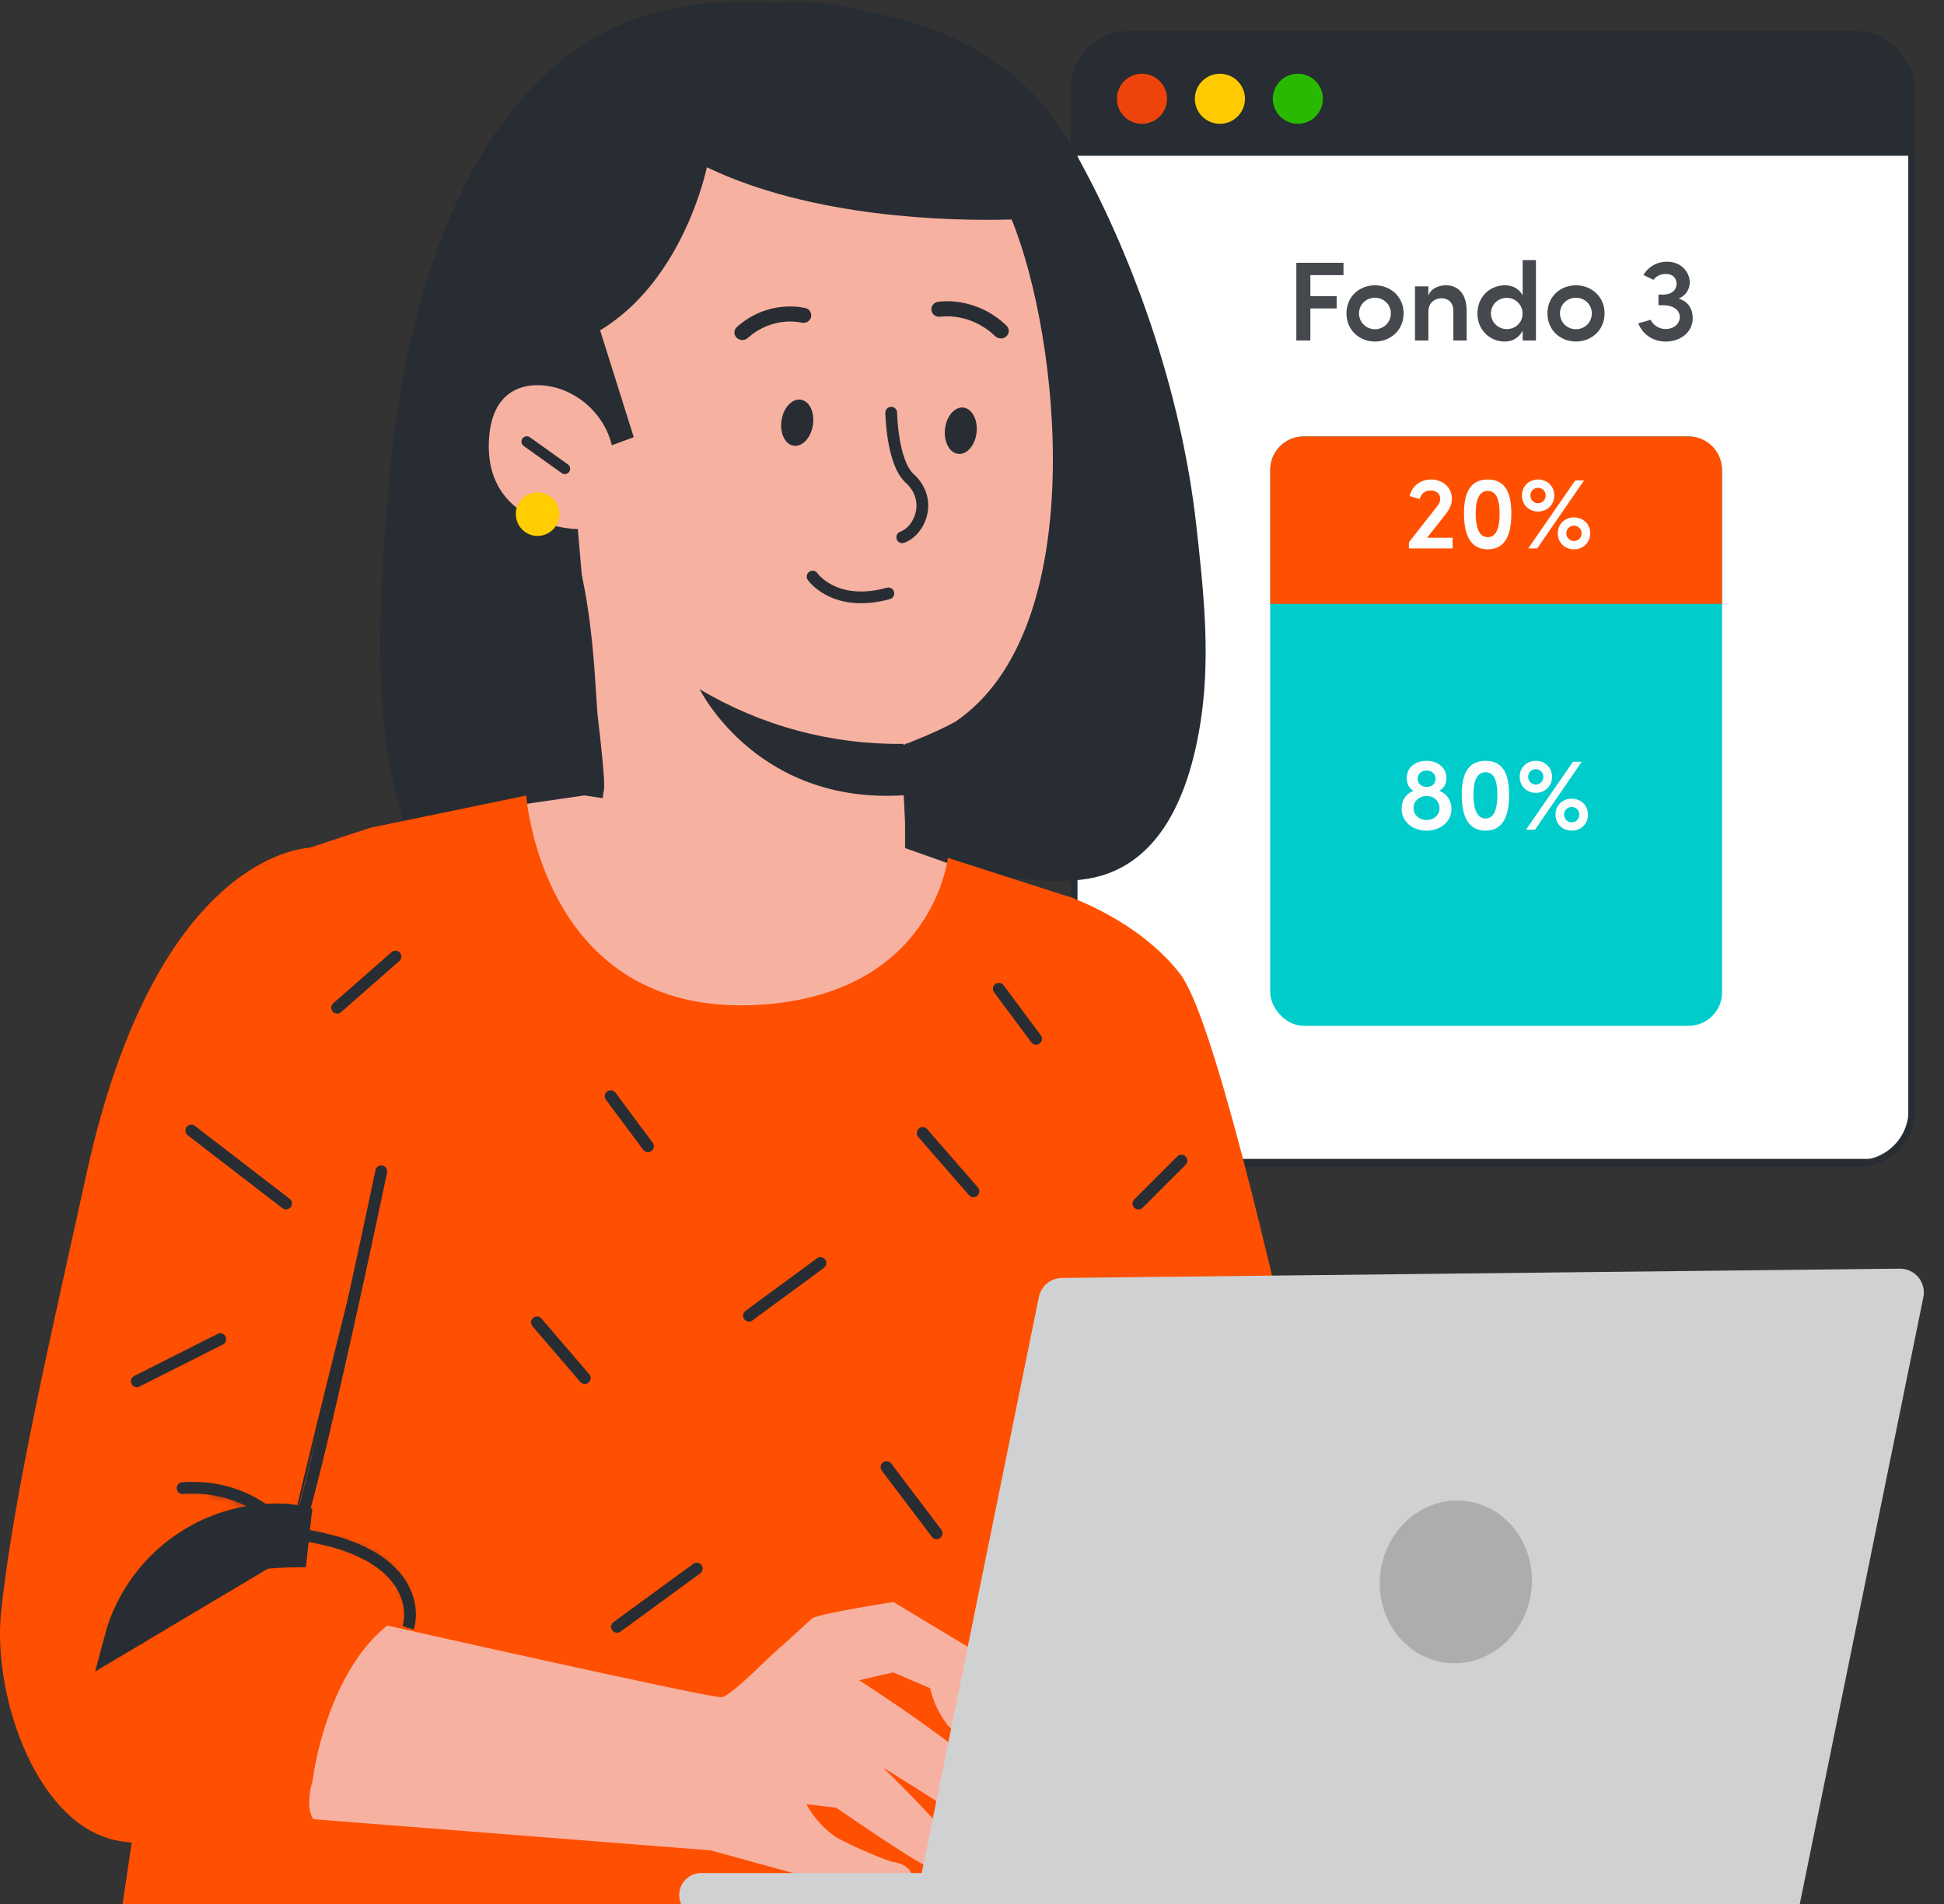 <svg width="297" height="291" viewBox="0 0 297 291" fill="none" xmlns="http://www.w3.org/2000/svg">
<rect x="0" y="0" width="297" height="291" fill="#333333" stroke="none"/>
<g clip-path="url(#clip0_4604_7632)">
<path d="M287.094 5.277H169.057C166.29 5.277 164.047 8.161 164.047 11.718V171.359C164.047 174.916 166.29 177.8 169.057 177.8H287.094C289.862 177.8 292.105 174.916 292.105 171.359V11.718C292.105 8.161 289.862 5.277 287.094 5.277Z" fill="white"/>
<path d="M287.095 5.996H169.058C166.599 5.996 164.606 8.558 164.606 11.718V171.359C164.606 174.519 166.599 177.081 169.058 177.081H287.095C289.553 177.081 291.546 174.519 291.546 171.359V11.718C291.546 8.558 289.553 5.996 287.095 5.996Z" fill="white"/>
<path d="M287.094 177.8H169.057C166.295 177.8 164.047 174.91 164.047 171.359V11.718C164.047 8.167 166.295 5.277 169.057 5.277H287.094C289.857 5.277 292.105 8.167 292.105 11.718V171.359C292.105 174.91 289.857 177.8 287.094 177.8ZM169.057 5.996C166.602 5.996 164.606 8.562 164.606 11.718V171.359C164.606 174.515 166.602 177.081 169.057 177.081H287.094C289.549 177.081 291.546 174.515 291.546 171.359V11.718C291.546 8.562 289.549 5.996 287.094 5.996H169.057Z" fill="#282D33"/>
<path d="M169.057 5.607H287.094C289.706 5.607 291.825 8.114 291.825 11.203V23.606C291.825 23.711 291.752 23.797 291.663 23.797H164.488C164.399 23.797 164.326 23.711 164.326 23.606V11.203C164.326 8.114 166.446 5.607 169.057 5.607Z" fill="#282D33"/>
<path d="M291.663 23.063H164.489C164.248 23.063 164.047 22.845 164.047 22.57V10.869C164.047 7.786 166.295 5.277 169.057 5.277H287.094C289.857 5.277 292.105 7.786 292.105 10.869V22.57C292.105 22.838 291.909 23.063 291.663 23.063ZM164.606 22.439H291.546V10.869C291.546 8.129 289.549 5.901 287.094 5.901H169.057C166.602 5.901 164.606 8.129 164.606 10.869V22.439Z" fill="#282D33"/>
<path d="M174.466 18.916C176.58 18.916 178.293 17.204 178.293 15.093C178.293 12.981 176.58 11.27 174.466 11.27C172.353 11.27 170.64 12.981 170.64 15.093C170.64 17.204 172.353 18.916 174.466 18.916Z" fill="#EE440B"/>
<path d="M186.376 18.916C188.489 18.916 190.202 17.204 190.202 15.093C190.202 12.981 188.489 11.27 186.376 11.27C184.262 11.27 182.549 12.981 182.549 15.093C182.549 17.204 184.262 18.916 186.376 18.916Z" fill="#FFCB00"/>
<path d="M198.285 18.916C200.398 18.916 202.111 17.204 202.111 15.093C202.111 12.981 200.398 11.27 198.285 11.27C196.172 11.27 194.458 12.981 194.458 15.093C194.458 17.204 196.172 18.916 198.285 18.916Z" fill="#29BA00"/>
<path d="M205.257 40.155V42.038H200.197V45.264H204.209V47.131H200.197V52.027H198.052V40.155H205.257ZM210.066 52.191C207.725 52.191 205.711 50.488 205.711 47.884C205.711 45.281 207.725 43.594 210.066 43.594C212.408 43.594 214.439 45.297 214.439 47.884C214.439 50.472 212.424 52.191 210.066 52.191ZM210.066 50.308C211.376 50.308 212.49 49.276 212.49 47.884C212.49 46.509 211.376 45.493 210.066 45.493C208.74 45.493 207.626 46.509 207.626 47.884C207.626 49.276 208.74 50.308 210.066 50.308ZM220.929 43.594C222.877 43.594 224.073 45.051 224.073 47.491V52.027H222.042V47.541C222.042 46.181 221.207 45.575 220.257 45.575C219.389 45.575 218.243 46.083 218.227 47.59V52.027H216.18V43.758H218.227V45.182C218.587 44.069 219.832 43.594 220.929 43.594ZM232.627 45.117V39.746H234.657V52.027H232.627V50.537C232.103 51.503 231.218 52.191 229.859 52.191C227.698 52.191 225.716 50.488 225.716 47.901C225.716 45.33 227.648 43.594 229.908 43.594C231.235 43.594 232.119 44.216 232.627 45.117ZM232.61 47.95C232.627 46.591 231.546 45.51 230.203 45.51C228.86 45.51 227.779 46.574 227.779 47.901C227.779 49.227 228.877 50.291 230.203 50.291C231.497 50.291 232.594 49.325 232.61 47.95ZM240.77 52.191C238.429 52.191 236.415 50.488 236.415 47.884C236.415 45.281 238.429 43.594 240.77 43.594C243.112 43.594 245.143 45.297 245.143 47.884C245.143 50.472 243.129 52.191 240.77 52.191ZM240.77 50.308C242.08 50.308 243.194 49.276 243.194 47.884C243.194 46.509 242.08 45.493 240.77 45.493C239.444 45.493 238.331 46.509 238.331 47.884C238.331 49.276 239.444 50.308 240.77 50.308ZM256.469 45.641C257.91 46.034 258.614 47.229 258.614 48.589C258.614 50.766 256.748 52.191 254.488 52.191C252.785 52.191 251.098 51.356 250.279 49.407L252.179 48.867C252.49 49.489 253.227 50.275 254.488 50.275C255.782 50.275 256.633 49.44 256.633 48.458C256.633 47.524 255.88 46.64 254.013 46.64H253.374V45.019H254.013C255.618 45.019 256.142 44.134 256.142 43.365C256.142 42.595 255.667 41.858 254.471 41.858C253.947 41.858 253.112 42.055 252.621 42.759L251.082 42.022C251.753 40.827 253.063 39.991 254.684 39.991C257.01 39.991 258.156 41.727 258.156 43.168C258.156 44.315 257.435 45.199 256.469 45.641Z" fill="#45494E"/>
<rect x="194.061" y="66.684" width="69.031" height="90.065" rx="5.117" fill="#00CCCC"/>
<path d="M194.061 71.801C194.061 68.975 196.352 66.684 199.178 66.684H257.975C260.801 66.684 263.092 68.975 263.092 71.801V92.27H194.061V71.801Z" fill="#FF4F00"/>
<path d="M220.438 79.115L218.031 82.167H221.928V83.801H215.251V82.855L218.991 78.098C219.55 77.382 220.037 76.866 220.037 76.221C220.037 75.533 219.521 74.946 218.575 74.946C217.601 74.946 217.071 75.547 216.899 76.264L215.351 75.805C215.738 74.244 217.013 73.269 218.633 73.269C220.409 73.269 221.828 74.473 221.828 76.207C221.828 77.41 221.126 78.241 220.438 79.115ZM227.303 83.944C224.452 83.944 223.664 81.394 223.664 78.471C223.664 75.533 224.466 73.269 227.303 73.269C230.14 73.269 230.9 75.547 230.9 78.471C230.9 81.379 230.154 83.944 227.303 83.944ZM227.303 82.081C228.707 82.081 229.109 80.405 229.109 78.471C229.109 76.55 228.707 75.017 227.303 75.017C225.885 75.017 225.455 76.565 225.455 78.471C225.455 80.391 225.885 82.081 227.303 82.081ZM234.983 78.17C233.65 78.17 232.518 77.195 232.518 75.705C232.518 74.229 233.65 73.269 234.983 73.269C236.315 73.269 237.462 74.229 237.462 75.705C237.462 77.195 236.315 78.17 234.983 78.17ZM234.854 83.801H233.478L240.657 73.413H242.004L234.854 83.801ZM234.969 76.894C235.613 76.894 236.143 76.393 236.143 75.705C236.143 75.046 235.613 74.544 234.969 74.544C234.352 74.544 233.808 75.046 233.808 75.705C233.808 76.393 234.352 76.894 234.969 76.894ZM240.456 83.944C239.138 83.944 237.992 82.984 237.992 81.494C237.992 80.004 239.138 79.058 240.456 79.058C241.803 79.058 242.95 80.004 242.95 81.494C242.95 82.984 241.803 83.944 240.456 83.944ZM240.456 82.669C241.101 82.669 241.631 82.167 241.631 81.494C241.631 80.82 241.101 80.319 240.456 80.319C239.84 80.319 239.296 80.82 239.296 81.494C239.296 82.167 239.84 82.669 240.456 82.669Z" fill="#FDFDFD"/>
<path d="M219.899 120.841C221.103 121.328 221.748 122.317 221.748 123.621C221.748 125.598 220.028 126.93 217.951 126.93C215.83 126.93 214.139 125.584 214.139 123.578C214.139 122.259 214.77 121.314 215.945 120.841C215.285 120.44 214.913 119.795 214.913 118.921C214.913 117.345 216.117 116.256 217.965 116.256C219.684 116.256 220.988 117.345 220.988 118.906C220.988 119.752 220.601 120.44 219.899 120.841ZM217.965 117.746C217.148 117.746 216.589 118.276 216.589 119.007C216.589 119.694 217.134 120.253 217.965 120.253C218.796 120.253 219.326 119.694 219.326 118.992C219.326 118.276 218.767 117.746 217.965 117.746ZM217.965 125.297C219.126 125.297 219.928 124.495 219.928 123.492C219.928 122.474 219.14 121.643 217.965 121.643C216.804 121.643 215.959 122.446 215.959 123.463C215.959 124.495 216.79 125.297 217.965 125.297ZM226.961 126.93C224.109 126.93 223.321 124.38 223.321 121.457C223.321 118.52 224.123 116.256 226.961 116.256C229.798 116.256 230.557 118.534 230.557 121.457C230.557 124.366 229.812 126.93 226.961 126.93ZM226.961 125.068C228.365 125.068 228.766 123.391 228.766 121.457C228.766 119.537 228.365 118.004 226.961 118.004C225.542 118.004 225.112 119.551 225.112 121.457C225.112 123.377 225.542 125.068 226.961 125.068ZM234.64 121.156C233.308 121.156 232.176 120.182 232.176 118.691C232.176 117.216 233.308 116.256 234.64 116.256C235.973 116.256 237.119 117.216 237.119 118.691C237.119 120.182 235.973 121.156 234.64 121.156ZM234.511 126.787H233.136L240.314 116.399H241.661L234.511 126.787ZM234.626 119.881C235.271 119.881 235.801 119.379 235.801 118.691C235.801 118.032 235.271 117.531 234.626 117.531C234.01 117.531 233.465 118.032 233.465 118.691C233.465 119.379 234.01 119.881 234.626 119.881ZM240.114 126.93C238.796 126.93 237.649 125.97 237.649 124.48C237.649 122.99 238.796 122.044 240.114 122.044C241.461 122.044 242.607 122.99 242.607 124.48C242.607 125.97 241.461 126.93 240.114 126.93ZM240.114 125.655C240.759 125.655 241.289 125.154 241.289 124.48C241.289 123.807 240.759 123.305 240.114 123.305C239.498 123.305 238.953 123.807 238.953 124.48C238.953 125.154 239.498 125.655 240.114 125.655Z" fill="#FDFDFD"/>
</g>
<rect x="164.047" y="5.277" width="128.058" height="172.523" rx="8.202" stroke="#282D33" stroke-width="1.023"/>
<g clip-path="url(#clip1_4604_7632)">
<path d="M71.684 55.176C71.486 63.932 73.147 72.632 76.556 80.7C79.966 88.768 85.047 96.021 91.465 101.982C94.426 93.447 97.386 84.908 100.347 76.365" fill="#282D33"/>
<path d="M138.359 4.207C130.746 0.058 121.585 -0.538 113.109 1.162C104.634 2.862 96.716 6.694 89.23 11.033C85.03 13.469 80.843 16.108 77.811 19.915C72.317 26.919 66.861 38.262 66.328 47.105C65.897 54.262 68.637 72.165 71.657 78.648C74.423 84.612 87.416 89.154 93.823 90.626L152.607 22.25C151.546 18.448 149.74 14.896 147.293 11.798C144.847 8.701 141.81 6.121 138.359 4.207Z" fill="#282D33"/>
<path d="M148.451 13.43L134.368 10.893C142.069 29.24 144.15 71.199 148.566 90.612C153.755 83.075 165.821 60.16 165.174 50.974C164.527 41.788 165.238 11.87 148.451 13.43Z" fill="#282D33"/>
<path d="M150.172 21.907C148.738 18.38 144.856 16.248 141.049 16.058C137.214 16.057 133.459 17.153 130.227 19.218C116.244 27.3 109.114 46.814 95.258 55.175C91.858 57.231 87.43 55.34 84.549 58.068C81.669 60.796 79.779 65.148 81.377 68.777C79.403 66.317 77.793 63.587 76.594 60.669C76 59.206 75.727 57.632 75.792 56.054C75.858 54.476 76.261 52.931 76.975 51.521C78.167 49.453 80.286 47.867 80.857 45.558C81.377 43.515 80.565 41.384 80.654 39.277C80.883 37.131 81.618 35.07 82.798 33.263C88.216 23.722 95.651 15.068 105.307 9.689C111.56 6.075 118.679 4.232 125.9 4.36C133.154 4.527 140.108 7.286 145.503 12.137C148.586 15.018 151.847 17.999 150.236 21.907" fill="#282D33"/>
<path d="M85.222 43.986C85.484 38.849 87.383 33.93 90.641 29.949C93.898 25.967 98.344 23.132 103.328 21.858L135.784 13.573C149.817 12.063 159.181 29.319 160.107 43.39C161.122 59.035 161.744 75.542 159.917 87.215C156.25 110.675 138.271 113.682 138.271 113.682C138.271 113.682 138.271 124.848 138.271 131.712L127.385 176.653L92.365 128.324L85.133 44.266C85.133 43.872 85.184 44.519 85.222 43.986Z" fill="#F7B1A1"/>
<path d="M59.419 73.156C62.228 42.616 74.132 0.798 111.567 0.287C131.609 0.032 152.672 3.194 163.427 21.819C168.278 30.221 172.458 39.645 175.746 49.356C179.192 59.547 181.618 70.058 182.735 79.993C183.82 89.673 184.905 99.448 183.596 109.096C182.001 120.788 177.373 133.119 165.118 134.429C159.182 135.068 152.321 133.854 145.427 132.672C144.148 132.453 139.934 134.501 138.561 129.709C138.359 129.003 137.732 113.945 137.732 113.945C137.732 113.945 142.854 112.02 145.982 110.263C166.725 96.158 161.922 51.534 154.555 33.543C145.14 33.799 124.141 33.319 107.992 25.557C107.992 25.557 104.546 42.744 91.684 50.475L96.823 66.799L93.472 68.045C93.088 66.416 92.323 64.818 91.174 63.381C88.812 60.442 85.429 58.908 82.334 59.036H82.27C82.27 59.036 82.174 59.036 82.142 59.036C82.142 59.036 81.919 59.036 81.823 59.036C81.791 59.036 81.727 59.036 81.663 59.036C81.663 59.036 81.568 59.036 81.536 59.036C81.536 59.036 81.44 59.036 81.408 59.036C81.376 59.036 81.312 59.036 81.249 59.036C80.036 59.26 78.919 59.771 77.929 60.538C74.132 63.572 74.004 69.674 77.578 74.179C78.6 75.457 79.812 76.479 81.121 77.182C81.121 77.309 81.121 77.469 81.121 77.597C81.121 79.673 82.812 81.367 84.887 81.367C85.589 81.367 86.259 81.175 86.833 80.823C90.44 90.216 90.851 103.158 91.267 108.966C92.927 123.072 92.097 119.753 92.097 122.242C88.714 122.561 87.599 134.621 84.216 134.749C69.823 135.26 65.291 136.889 61.302 124.302C56.483 109.032 58.111 88.586 59.547 72.933" fill="#282D33"/>
<path d="M106.898 105.318C106.898 105.318 115.881 123.67 139.392 121.412L138.022 113.667C127.075 113.817 116.301 110.927 106.898 105.318Z" fill="#282D33"/>
<path d="M87.95 60.843C87.12 59.184 74.879 54.981 74.675 67.986C74.523 80.674 88.754 81.124 88.779 80.756C88.805 80.388 87.95 60.843 87.95 60.843Z" fill="#F7B1A1"/>
<path fill-rule="evenodd" clip-rule="evenodd" d="M119.417 64.122C119.075 66.06 119.866 67.839 121.182 68.1C122.496 68.358 123.839 66.998 124.179 65.062C124.52 63.124 123.73 61.346 122.414 61.084C121.1 60.826 119.757 62.186 119.417 64.122Z" fill="#282D33"/>
<path fill-rule="evenodd" clip-rule="evenodd" d="M144.387 65.444C144.13 67.391 144.996 69.14 146.322 69.349C147.646 69.555 148.929 68.142 149.185 66.195C149.442 64.245 148.576 62.499 147.25 62.289C145.926 62.084 144.643 63.496 144.387 65.444Z" fill="#282D33"/>
<path d="M136.158 63.059C136.158 63.059 136.275 70.642 138.973 73.093C142.578 76.385 140.546 81.124 137.841 82.097" stroke="#282D33" stroke-width="1.796" stroke-linecap="round" stroke-linejoin="round"/>
<path d="M124.148 88.105C124.148 88.105 127.477 92.941 135.725 90.678" stroke="#282D33" stroke-width="1.796" stroke-linecap="round" stroke-linejoin="round"/>
<path d="M78.817 78.557C78.817 78.557 78.817 78.304 78.817 78.192C79.013 76.535 80.415 75.244 82.126 75.244C83.949 75.244 85.463 76.732 85.463 78.557C85.463 79.764 84.818 80.831 83.837 81.42C83.332 81.729 82.743 81.897 82.126 81.897C80.303 81.897 78.817 80.409 78.817 78.585" fill="#FFCD00"/>
<path d="M80.483 67.481L86.29 71.628" stroke="#282D33" stroke-width="1.632" stroke-linecap="round" stroke-linejoin="round"/>
<path fill-rule="evenodd" clip-rule="evenodd" d="M113.038 51.903C112.849 51.844 112.676 51.742 112.53 51.593C112.075 51.128 112.098 50.397 112.587 49.962C117.403 45.668 122.823 47.014 123.05 47.074C123.67 47.174 124.074 47.872 123.899 48.488C123.726 49.103 123.065 49.462 122.423 49.299C122.199 49.243 118.016 48.276 114.236 51.653C113.902 51.948 113.441 52.03 113.038 51.903Z" fill="#282D33"/>
<path fill-rule="evenodd" clip-rule="evenodd" d="M153.137 51.701C152.759 51.769 152.351 51.661 152.057 51.382C148.181 47.666 143.754 48.385 143.712 48.39C143.056 48.506 142.426 48.088 142.307 47.464C142.188 46.837 142.617 46.241 143.27 46.122C143.27 46.122 143.273 46.123 143.276 46.123C143.51 46.084 149.002 45.19 153.765 49.755C154.235 50.203 154.237 50.937 153.762 51.384C153.589 51.555 153.368 51.659 153.137 51.701Z" fill="#282D33"/>
<path d="M66.716 124.82L89.276 121.547L134.395 128.221L147.058 132.7L144.812 160.385L101.431 168.379L72.16 159.713L61.096 143.421L66.716 124.82Z" fill="#F7B1A1"/>
<path d="M42.572 131.088L56.61 126.481L80.402 121.559C80.402 121.559 82.743 155.332 115.681 153.556C142.529 152.109 144.812 131.088 144.812 131.088L164.162 137.305C164.162 137.305 176.151 187.968 163.362 222.074C161.447 230.283 158.884 241.36 158.884 241.36L161.51 292.721L18.426 292.95L42.572 131.088Z" fill="#FF4F00"/>
<path d="M94.276 248.589L106.45 239.688" stroke="#282D33" stroke-width="1.808" stroke-miterlimit="10" stroke-linecap="round"/>
<path d="M82.043 202.074L89.336 210.573" stroke="#282D33" stroke-width="1.808" stroke-miterlimit="10" stroke-linecap="round"/>
<path d="M114.433 201.042C118.05 198.343 121.726 195.701 125.344 193.002" stroke="#282D33" stroke-width="1.808" stroke-miterlimit="10" stroke-linecap="round"/>
<path d="M93.298 167.504C95.193 170.031 97.088 172.615 98.984 175.142" stroke="#282D33" stroke-width="1.808" stroke-miterlimit="10" stroke-linecap="round"/>
<path d="M152.602 151.096C154.497 153.622 156.392 156.207 158.287 158.733" stroke="#282D33" stroke-width="1.808" stroke-miterlimit="10" stroke-linecap="round"/>
<path d="M140.963 173.131C143.547 176.117 146.131 179.046 148.715 182.032" stroke="#282D33" stroke-width="1.808" stroke-miterlimit="10" stroke-linecap="round"/>
<path d="M166.46 211.894L175.534 205.52" stroke="#282D33" stroke-width="1.808" stroke-miterlimit="10" stroke-linecap="round"/>
<path d="M135.449 224.184C137.976 227.572 140.56 230.902 143.087 234.291" stroke="#282D33" stroke-width="1.808" stroke-miterlimit="10" stroke-linecap="round"/>
<path d="M180.318 148.851C173.771 140.388 162.884 136.873 162.884 136.873L163.624 139.361C166.937 150.511 168.073 162.195 166.971 173.775L169.676 292.21H214.956C214.956 292.21 189.796 161.095 180.318 148.851Z" fill="#FF4F00"/>
<path d="M173.934 183.913C176.11 181.71 178.321 179.553 180.497 177.35" stroke="#282D33" stroke-width="1.808" stroke-miterlimit="10" stroke-linecap="round"/>
<path d="M47.584 129.527C47.584 129.527 24.102 129.451 13.178 179.518C8.229 202.166 1.961 228.659 0.147 246.549C-1.122 259.478 5.869 279.741 18.773 281.391L34.988 283.573C38.168 284.032 41.405 283.911 44.542 283.218C54.782 280.871 55.822 273.841 57.637 266.368L62.369 251.498C64.907 237.287 51.711 234.635 44.403 234.787L59.272 176.28L59.662 172.812C61.398 157.364 57.068 141.845 47.584 129.527Z" fill="#FF4F00"/>
<path d="M60.413 146.172L51.511 153.982" stroke="#282D33" stroke-width="1.808" stroke-miterlimit="10" stroke-linecap="round"/>
<path d="M43.701 183.9L29.229 172.76" stroke="#282D33" stroke-width="1.808" stroke-miterlimit="10" stroke-linecap="round"/>
<path d="M33.652 204.633L20.903 211.065" stroke="#282D33" stroke-width="1.808" stroke-miterlimit="10" stroke-linecap="round"/>
<path d="M40.135 237.391C41.611 237.219 43.095 237.124 44.58 237.106L45.1 232.381C44.529 232.247 43.945 232.174 43.358 232.166C42.072 232.101 40.784 232.145 39.506 232.295C35.232 232.781 31.157 234.367 27.679 236.898C24.201 239.429 21.439 242.818 19.662 246.735C19.125 247.902 18.689 249.114 18.358 250.355L40.135 237.391Z" fill="#282D33" stroke="#282D33" stroke-width="4.789"/>
<mask id="path-48-inside-1_4604_7632" fill="white">
<path d="M27.494 227.39C27.732 227.318 27.982 227.292 28.23 227.314C28.904 227.307 29.577 227.336 30.247 227.403C32.462 227.635 34.633 228.182 36.693 229.027C38.754 229.874 40.681 231.015 42.415 232.415C42.949 232.814 43.45 233.255 43.913 233.734C44.242 234.077 44.42 234.28 44.395 234.293C44.369 234.305 43.57 233.645 42.212 232.656C40.448 231.363 38.535 230.286 36.515 229.446C34.477 228.618 32.347 228.035 30.171 227.707C28.547 227.454 27.494 227.39 27.494 227.39Z"/>
</mask>
<path d="M27.494 227.39C27.732 227.318 27.982 227.292 28.23 227.314C28.904 227.307 29.577 227.336 30.247 227.403C32.462 227.635 34.633 228.182 36.693 229.027C38.754 229.874 40.681 231.015 42.415 232.415C42.949 232.814 43.45 233.255 43.913 233.734C44.242 234.077 44.42 234.28 44.395 234.293C44.369 234.305 43.57 233.645 42.212 232.656C40.448 231.363 38.535 230.286 36.515 229.446C34.477 228.618 32.347 228.035 30.171 227.707C28.547 227.454 27.494 227.39 27.494 227.39Z" fill="#282D33"/>
<path d="M27.494 227.39L26.108 222.806L27.206 232.17L27.494 227.39ZM28.23 227.314L27.812 232.085L28.047 232.105L28.282 232.103L28.23 227.314ZM30.247 227.403L30.746 222.64L30.733 222.639L30.72 222.638L30.247 227.403ZM36.693 229.027L38.514 224.598L38.511 224.597L36.693 229.027ZM42.415 232.415L39.408 236.141L39.476 236.196L39.546 236.249L42.415 232.415ZM43.913 233.734L47.362 230.413L47.356 230.406L43.913 233.734ZM42.212 232.656L39.383 236.519L39.392 236.525L42.212 232.656ZM36.515 229.446L38.354 225.024L38.335 225.016L38.316 225.008L36.515 229.446ZM30.171 227.707L29.432 232.439L29.445 232.441L29.459 232.443L30.171 227.707ZM28.88 231.974C28.534 232.079 28.172 232.116 27.812 232.085L28.648 222.544C27.793 222.469 26.931 222.558 26.108 222.806L28.88 231.974ZM28.282 232.103C28.781 232.097 29.279 232.119 29.775 232.168L30.72 222.638C29.875 222.554 29.027 222.516 28.178 222.526L28.282 232.103ZM29.748 232.166C31.51 232.35 33.237 232.785 34.876 233.457L38.511 224.597C36.029 223.578 33.414 222.92 30.746 222.64L29.748 232.166ZM34.872 233.456C36.506 234.128 38.033 235.032 39.408 236.141L45.422 228.688C43.329 226.999 41.002 225.621 38.514 224.598L34.872 233.456ZM39.546 236.249C39.875 236.495 40.184 236.767 40.469 237.062L47.356 230.406C46.715 229.743 46.023 229.133 45.284 228.581L39.546 236.249ZM40.463 237.056C40.614 237.212 40.67 237.276 40.668 237.273C40.664 237.268 40.644 237.245 40.615 237.209C40.591 237.18 40.527 237.1 40.448 236.986C40.416 236.94 40.173 236.601 39.969 236.108C39.889 235.914 39.603 235.214 39.608 234.262C39.611 233.736 39.704 232.937 40.147 232.084C40.623 231.166 41.371 230.45 42.253 230.009L46.536 238.576C48.638 237.525 49.179 235.505 49.186 234.314C49.191 233.358 48.904 232.651 48.82 232.45C48.61 231.942 48.355 231.582 48.305 231.51C48.136 231.268 47.969 231.074 47.906 231.001C47.739 230.808 47.541 230.599 47.362 230.413L40.463 237.056ZM42.253 230.009C42.989 229.642 43.665 229.539 44.113 229.512C44.567 229.486 44.938 229.529 45.179 229.569C45.645 229.646 45.994 229.777 46.147 229.837C46.472 229.965 46.708 230.101 46.776 230.14C46.949 230.24 47.072 230.327 47.086 230.337C47.144 230.377 47.171 230.399 47.125 230.364C47.046 230.304 46.934 230.217 46.725 230.056C46.337 229.757 45.76 229.316 45.033 228.786L39.392 236.525C40.022 236.985 40.524 237.369 40.881 237.644C41.045 237.77 41.222 237.908 41.343 237.999C41.396 238.039 41.501 238.118 41.613 238.196C41.654 238.225 41.798 238.325 41.986 238.434C42.061 238.477 42.303 238.616 42.633 238.746C42.789 238.808 43.139 238.939 43.606 239.016C43.922 239.069 45.163 239.262 46.536 238.576L42.253 230.009ZM45.042 228.792C42.97 227.275 40.725 226.01 38.354 225.024L34.676 233.867C36.345 234.561 37.925 235.451 39.383 236.519L45.042 228.792ZM38.316 225.008C35.928 224.039 33.433 223.356 30.884 222.972L29.459 232.443C31.261 232.714 33.026 233.197 34.715 233.883L38.316 225.008ZM30.911 222.976C30.004 222.834 29.249 222.745 28.71 222.69C28.44 222.662 28.222 222.643 28.065 222.631C27.987 222.624 27.923 222.62 27.876 222.616C27.852 222.615 27.832 222.613 27.817 222.612C27.809 222.612 27.802 222.611 27.796 222.611C27.793 222.611 27.791 222.611 27.788 222.611C27.787 222.611 27.786 222.61 27.785 222.61C27.785 222.61 27.784 222.61 27.784 222.61C27.783 222.61 27.783 222.61 27.783 222.61C27.782 222.61 27.782 222.61 27.494 227.39C27.206 232.17 27.206 232.17 27.206 232.17C27.205 232.17 27.205 232.17 27.205 232.17C27.204 232.17 27.204 232.17 27.204 232.17C27.203 232.17 27.202 232.17 27.201 232.17C27.2 232.17 27.199 232.17 27.198 232.17C27.197 232.17 27.196 232.17 27.196 232.17C27.197 232.17 27.201 232.17 27.209 232.171C27.226 232.172 27.257 232.174 27.303 232.178C27.394 232.185 27.541 232.198 27.738 232.218C28.131 232.258 28.715 232.327 29.432 232.439L30.911 222.976Z" fill="#282D33" mask="url(#path-48-inside-1_4604_7632)"/>
<path d="M58.365 178.465C58.238 178.465 55.015 190.937 51.17 206.379C47.326 221.82 44.319 234.407 44.446 234.432C44.573 234.457 47.795 221.96 51.64 206.518C55.484 191.077 58.428 178.49 58.365 178.465Z" fill="#282D33"/>
<mask id="path-51-inside-2_4604_7632" fill="white">
<path d="M62.163 249.061C62.255 248.726 62.306 248.381 62.316 248.034C62.393 247.088 62.393 246.137 62.316 245.192C62.218 243.762 61.745 242.384 60.945 241.195C60.493 240.481 59.966 239.817 59.372 239.216C58.72 238.589 57.991 238.047 57.202 237.604C54.432 236.138 51.426 235.167 48.321 234.737C47.384 234.592 46.439 234.507 45.491 234.483C45.147 234.428 44.795 234.428 44.451 234.483C44.451 234.559 45.935 234.622 48.257 235.041C51.339 235.565 54.319 236.571 57.088 238.023C57.841 238.449 58.539 238.965 59.169 239.558C59.737 240.132 60.247 240.761 60.691 241.436C61.473 242.566 61.957 243.875 62.1 245.242C62.186 246.174 62.216 247.111 62.189 248.046C62.141 248.383 62.132 248.723 62.163 249.061Z"/>
</mask>
<path d="M62.163 249.061C62.255 248.726 62.306 248.381 62.316 248.034C62.393 247.088 62.393 246.137 62.316 245.192C62.218 243.762 61.745 242.384 60.945 241.195C60.493 240.481 59.966 239.817 59.372 239.216C58.72 238.589 57.991 238.047 57.202 237.604C54.432 236.138 51.426 235.167 48.321 234.737C47.384 234.592 46.439 234.507 45.491 234.483C45.147 234.428 44.795 234.428 44.451 234.483C44.451 234.559 45.935 234.622 48.257 235.041C51.339 235.565 54.319 236.571 57.088 238.023C57.841 238.449 58.539 238.965 59.169 239.558C59.737 240.132 60.247 240.761 60.691 241.436C61.473 242.566 61.957 243.875 62.1 245.242C62.186 246.174 62.216 247.111 62.189 248.046C62.141 248.383 62.132 248.723 62.163 249.061Z" fill="#282D33"/>
<path d="M62.316 248.034L57.543 247.642L57.532 247.772L57.529 247.902L62.316 248.034ZM62.316 245.192L57.538 245.519L57.54 245.551L57.543 245.583L62.316 245.192ZM60.945 241.195L56.899 243.757L56.935 243.813L56.972 243.868L60.945 241.195ZM59.372 239.216L62.781 235.852L62.736 235.807L62.689 235.762L59.372 239.216ZM57.202 237.604L59.55 233.43L59.496 233.4L59.443 233.372L57.202 237.604ZM48.321 234.737L47.591 239.469L47.627 239.475L47.663 239.48L48.321 234.737ZM45.491 234.483L44.733 239.211L45.048 239.262L45.367 239.27L45.491 234.483ZM44.451 234.483L43.693 229.755L39.662 230.401V234.483H44.451ZM48.257 235.041L47.407 239.754L47.431 239.758L47.454 239.762L48.257 235.041ZM57.088 238.023L59.448 233.856L59.38 233.818L59.311 233.782L57.088 238.023ZM59.169 239.558L62.571 236.188L62.514 236.13L62.454 236.074L59.169 239.558ZM60.691 241.436L56.691 244.068L56.721 244.114L56.753 244.159L60.691 241.436ZM62.1 245.242L66.868 244.802L66.866 244.774L66.863 244.746L62.1 245.242ZM62.189 248.046L66.929 248.722L66.968 248.455L66.975 248.184L62.189 248.046ZM66.783 250.324C66.975 249.619 67.082 248.895 67.102 248.165L57.529 247.902C57.53 247.868 57.535 247.833 57.544 247.799L66.783 250.324ZM67.088 248.426C67.187 247.219 67.187 246.006 67.088 244.8L57.543 245.583C57.599 246.268 57.599 246.957 57.543 247.642L67.088 248.426ZM67.093 244.864C66.938 242.596 66.188 240.408 64.918 238.522L56.972 243.868C57.302 244.359 57.498 244.928 57.538 245.519L67.093 244.864ZM64.991 238.633C64.356 237.63 63.615 236.697 62.781 235.852L55.963 242.579C56.316 242.937 56.63 243.332 56.899 243.757L64.991 238.633ZM62.689 235.762C61.745 234.855 60.69 234.072 59.55 233.43L54.855 241.778C55.291 242.023 55.694 242.322 56.054 242.669L62.689 235.762ZM59.443 233.372C56.178 231.644 52.637 230.5 48.978 229.993L47.663 239.48C50.215 239.834 52.685 240.631 54.962 241.836L59.443 233.372ZM49.05 230.004C47.913 229.829 46.766 229.726 45.616 229.696L45.367 239.27C46.112 239.289 46.855 239.356 47.591 239.469L49.05 230.004ZM46.249 229.755C45.402 229.619 44.539 229.619 43.693 229.755L45.209 239.211C45.051 239.236 44.891 239.236 44.733 239.211L46.249 229.755ZM39.662 234.483C39.662 236.582 40.947 237.806 41.415 238.19C41.946 238.626 42.446 238.843 42.632 238.92C43.051 239.094 43.407 239.17 43.499 239.19C43.756 239.246 43.997 239.278 44.091 239.291C44.311 239.32 44.663 239.359 44.924 239.389C45.537 239.461 46.381 239.569 47.407 239.754L49.107 230.328C47.811 230.095 46.752 229.961 46.042 229.878C45.642 229.831 45.477 229.813 45.346 229.796C45.266 229.785 45.372 229.796 45.539 229.833C45.586 229.843 45.908 229.91 46.304 230.074C46.479 230.147 46.969 230.358 47.495 230.79C47.957 231.169 49.239 232.389 49.239 234.483H39.662ZM47.454 239.762C50.041 240.202 52.541 241.046 54.865 242.264L59.311 233.782C56.097 232.097 52.638 230.928 49.06 230.32L47.454 239.762ZM54.728 242.19C55.146 242.426 55.534 242.713 55.884 243.042L62.454 236.074C61.545 235.217 60.535 234.472 59.448 233.856L54.728 242.19ZM55.767 242.928C56.112 243.276 56.422 243.658 56.691 244.068L64.692 238.804C64.073 237.864 63.363 236.988 62.571 236.188L55.767 242.928ZM56.753 244.159C57.077 244.628 57.278 245.171 57.337 245.739L66.863 244.746C66.637 242.579 65.869 240.504 64.63 238.712L56.753 244.159ZM57.331 245.683C57.4 246.423 57.423 247.166 57.402 247.908L66.975 248.184C67.008 247.056 66.972 245.926 66.868 244.802L57.331 245.683ZM57.448 247.371C57.347 248.076 57.33 248.79 57.395 249.499L66.932 248.624C66.935 248.656 66.934 248.689 66.929 248.722L57.448 247.371Z" fill="#282D33" mask="url(#path-51-inside-2_4604_7632)"/>
<path d="M123.935 247.336L123.669 247.475L123.935 247.336Z" fill="#F7B1A1"/>
<path d="M166.7 204.971C167.096 204.922 167.487 204.837 167.867 204.717L170.988 203.867C173.627 203.118 177.244 202.065 181.24 200.872C185.237 199.68 188.853 198.563 191.454 197.738L194.537 196.736C194.922 196.641 195.293 196.496 195.641 196.305C195.245 196.355 194.855 196.439 194.474 196.558L191.353 197.409C188.726 198.157 185.097 199.21 181.101 200.403C177.104 201.596 173.488 202.712 170.95 203.537L167.867 204.539C167.462 204.636 167.07 204.781 166.7 204.971Z" fill="white"/>
<path d="M163.978 256.878C163.978 257.005 173.392 254.341 184.913 250.864C196.434 247.387 205.747 244.52 205.709 244.393C205.671 244.266 196.294 246.931 184.773 250.407C173.253 253.884 163.94 256.751 163.978 256.878Z" fill="white"/>
<path d="M152.828 273.626C150.38 268.982 131.259 256.751 131.259 256.751L136.461 255.546L142.107 257.969C142.539 259.914 143.383 261.744 144.581 263.336C146.687 266.343 150.266 263.235 150.266 263.235L147.842 251.625L136.499 244.799C136.499 244.799 125.828 246.436 124.115 247.26L119.56 251.422C117.568 252.983 111.808 259.149 110.235 259.339C108.661 259.53 59.165 248.39 59.165 248.39C52.377 253.769 48.799 264.44 47.746 272.142C47.746 272.142 46.54 275.948 47.847 277.978L108.61 282.749L121.489 286.302C124.934 287.729 128.463 288.941 132.058 289.93C136.347 290.831 139.227 289.461 139.341 287.088C139.455 284.716 136.144 284.462 136.144 284.462C133.304 283.435 130.536 282.218 127.858 280.82C125.911 279.508 124.309 277.745 123.189 275.682L127.782 276.24C127.782 276.24 137.539 283.015 141.206 284.995C144.873 286.974 145.596 283.333 145.888 282.229C146.18 281.125 134.926 270.099 134.926 270.099C134.926 270.099 145.634 276.697 147.614 278.372C149.593 280.046 152.384 280.529 152.993 279.412C153.602 278.295 155.277 278.27 152.828 273.626Z" fill="#F7B1A1"/>
<path d="M293.851 198.208L274.566 292.912H107.083C106.201 292.902 105.359 292.545 104.739 291.917C104.119 291.29 103.771 290.444 103.771 289.562C103.771 288.674 104.124 287.822 104.752 287.194C105.38 286.566 106.232 286.213 107.121 286.213H140.82L158.71 198.208C158.874 197.387 159.315 196.647 159.96 196.113C160.604 195.58 161.413 195.284 162.25 195.277L290.223 193.856C290.766 193.847 291.304 193.96 291.798 194.187C292.292 194.413 292.729 194.748 293.077 195.165C293.425 195.582 293.675 196.072 293.809 196.599C293.943 197.125 293.958 197.675 293.851 198.208Z" fill="#D0D1D2"/>
<path d="M210.902 240.209C210.582 242.65 210.944 245.124 211.943 247.319C212.942 249.515 214.534 251.333 216.515 252.543C218.497 253.753 220.781 254.301 223.078 254.118C225.374 253.935 227.581 253.03 229.418 251.515C231.255 250.001 232.641 247.946 233.399 245.611C234.158 243.275 234.255 240.764 233.68 238.395C233.104 236.026 231.881 233.905 230.164 232.3C228.448 230.696 226.317 229.68 224.039 229.381C222.526 229.182 220.987 229.305 219.508 229.742C218.029 230.178 216.64 230.921 215.42 231.926C214.201 232.932 213.174 234.181 212.398 235.602C211.623 237.023 211.115 238.589 210.902 240.209Z" fill="#ABADAF"/>
<path d="M59.134 179.174C59.237 178.685 58.924 178.206 58.435 178.104C57.947 178.001 57.467 178.314 57.365 178.803L59.134 179.174ZM57.365 178.803C55.588 187.277 52.8 200.235 50.21 211.564C48.915 217.229 47.671 222.481 46.629 226.56C46.107 228.601 45.638 230.341 45.239 231.69C44.833 233.064 44.519 233.964 44.314 234.374L45.931 235.183C46.218 234.608 46.573 233.556 46.973 232.202C47.381 230.823 47.856 229.058 48.38 227.008C49.428 222.907 50.676 217.637 51.972 211.966C54.565 200.624 57.356 187.655 59.134 179.174L57.365 178.803Z" fill="#282D33"/>
<path d="M20.502 250.008C20.303 250.466 20.512 250.998 20.97 251.197C21.428 251.396 21.96 251.187 22.16 250.729L20.502 250.008ZM22.16 250.729C23.477 247.699 26.344 243.276 30.624 239.944C34.882 236.628 40.507 234.412 47.423 235.669L47.746 233.891C40.222 232.523 34.088 234.955 29.513 238.518C24.959 242.064 21.919 246.747 20.502 250.008L22.16 250.729ZM47.423 235.669C54.503 236.957 58.226 239.474 60.069 241.945C61.912 244.417 61.955 246.945 61.489 248.462L63.217 248.993C63.844 246.954 63.723 243.822 61.519 240.865C59.314 237.908 55.106 235.229 47.746 233.891L47.423 235.669Z" fill="#282D33"/>
<path d="M27.83 226.494C27.332 226.53 26.957 226.962 26.993 227.46C27.029 227.958 27.461 228.333 27.959 228.297L27.83 226.494ZM45.078 234.314C43.295 231.343 37.419 225.809 27.83 226.494L27.959 228.297C36.748 227.669 42.03 232.747 43.528 235.245L45.078 234.314Z" fill="#282D33"/>
</g>
<defs>
<clipPath id="clip0_4604_7632">
<rect x="164.047" y="5.277" width="128.058" height="172.523" rx="8.202" fill="white"/>
</clipPath>
<clipPath id="clip1_4604_7632">
<rect width="297" height="293.644" fill="white" transform="translate(0 0.355)"/>
</clipPath>
</defs>
</svg>
